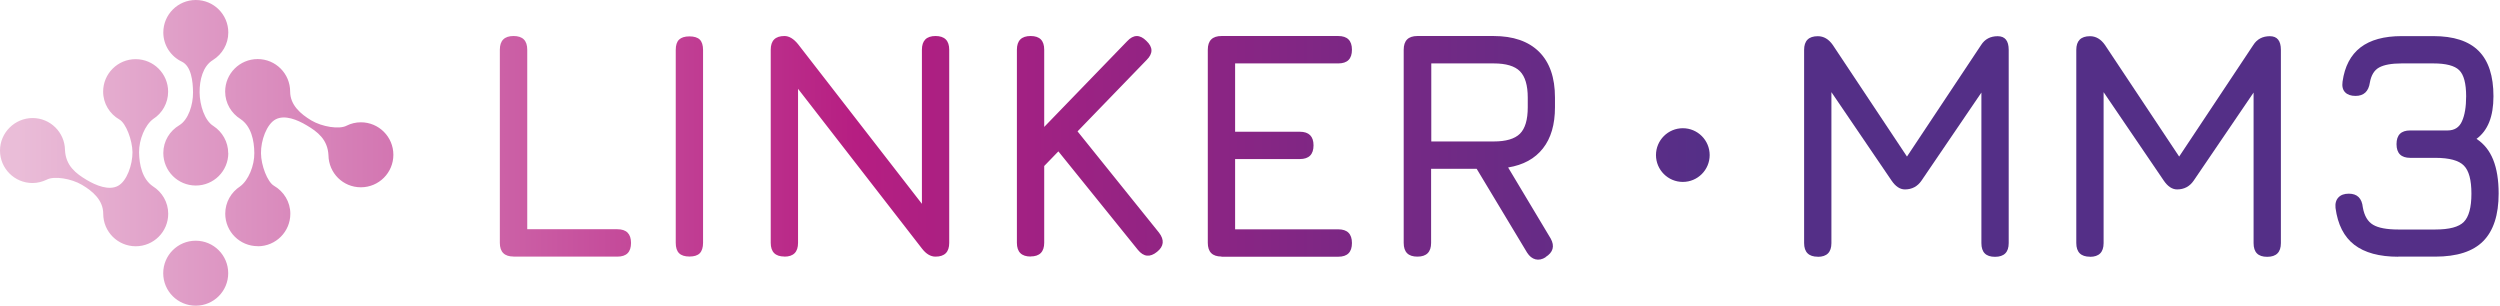 <svg xmlns="http://www.w3.org/2000/svg" width="465" height="57" viewBox="0 0 465 57" fill="none"><path d="M95.519 47.716C93.831 47.716 92.97 46.873 92.97 45.168V9.247C92.97 7.56 93.814 6.699 95.519 6.699C97.223 6.699 98.067 7.542 98.067 9.247V42.636H114.822C116.51 42.636 117.371 43.48 117.371 45.185C117.371 46.89 116.527 47.733 114.822 47.733H95.519V47.716ZM128.236 47.716C127.375 47.716 126.721 47.51 126.308 47.096C125.894 46.683 125.688 46.046 125.688 45.168V9.299C125.688 8.403 125.894 7.766 126.308 7.37C126.721 6.974 127.358 6.767 128.236 6.767C129.115 6.767 129.769 6.974 130.165 7.37C130.561 7.766 130.768 8.421 130.768 9.299V45.168C130.768 46.029 130.561 46.683 130.165 47.096C129.769 47.51 129.115 47.716 128.236 47.716ZM145.904 47.716C144.216 47.716 143.355 46.873 143.355 45.168V9.247C143.355 7.56 144.199 6.699 145.904 6.699C146.765 6.699 147.609 7.198 148.435 8.214L172.75 39.554H171.475V9.247C171.475 7.56 172.319 6.699 174.007 6.699C175.694 6.699 176.555 7.542 176.555 9.247V45.185C176.555 46.873 175.712 47.733 174.007 47.733C173.094 47.733 172.25 47.234 171.475 46.218L147.161 14.878H148.435V45.185C148.435 46.873 147.592 47.733 145.904 47.733V47.716ZM191.692 47.716C190.004 47.716 189.143 46.873 189.143 45.168V9.247C189.143 7.56 189.987 6.699 191.692 6.699C193.396 6.699 194.223 7.542 194.223 9.247V23.608L209.652 7.663C210.823 6.406 212.011 6.389 213.216 7.594C214.473 8.765 214.491 9.953 213.268 11.159L200.422 24.435L215.576 43.273C216.609 44.617 216.488 45.822 215.214 46.838C213.905 47.906 212.717 47.785 211.649 46.476L196.858 28.154L194.223 30.875V45.151C194.223 46.838 193.379 47.699 191.692 47.699V47.716ZM227.199 47.716C225.511 47.716 224.65 46.873 224.65 45.168V9.247C224.65 7.56 225.494 6.699 227.199 6.699H248.913C250.601 6.699 251.462 7.542 251.462 9.247C251.462 10.952 250.618 11.796 248.913 11.796H229.73V24.504H241.767C243.455 24.504 244.316 25.348 244.316 27.035C244.316 28.723 243.472 29.584 241.767 29.584H229.73V42.654H248.913C250.601 42.654 251.462 43.497 251.462 45.202C251.462 46.907 250.618 47.751 248.913 47.751H227.199V47.716ZM287.503 47.837C286.831 48.267 286.194 48.388 285.592 48.233C284.989 48.078 284.472 47.665 284.042 46.993L274.657 31.392H266.185V45.185C266.185 46.873 265.341 47.733 263.636 47.733C261.931 47.733 261.088 46.89 261.088 45.185V9.247C261.088 7.56 261.931 6.699 263.636 6.699H277.791C281.476 6.699 284.3 7.68 286.28 9.643C288.243 11.606 289.225 14.43 289.225 18.133V19.941C289.225 23.143 288.484 25.709 286.986 27.604C285.488 29.515 283.336 30.686 280.512 31.151L288.433 44.376C289.208 45.788 288.881 46.941 287.469 47.82L287.503 47.837ZM266.219 26.312H277.825C280.116 26.312 281.751 25.83 282.716 24.866C283.68 23.901 284.162 22.265 284.162 19.958V18.15C284.162 15.877 283.68 14.241 282.716 13.259C281.751 12.278 280.116 11.796 277.825 11.796H266.219V26.312ZM313.006 33.837C315.761 33.837 317.999 31.599 317.999 28.843C317.999 26.088 315.761 23.849 313.006 23.849C310.25 23.849 308.012 26.088 308.012 28.843C308.012 31.599 310.25 33.837 313.006 33.837ZM47.94 45.788C44.599 45.788 41.896 43.084 41.896 39.743C41.896 37.608 42.998 35.748 44.668 34.664C44.617 34.698 44.72 34.612 44.668 34.664C46.201 33.544 47.337 30.806 47.303 28.464C47.286 26.122 46.718 23.471 44.737 22.145C43.032 21.077 41.879 19.2 41.879 17.03C41.879 13.69 44.582 10.986 47.923 10.986C51.264 10.986 53.967 13.69 53.967 17.03C53.967 16.979 53.967 17.082 53.967 17.03C53.967 19.545 55.93 21.215 57.91 22.403C59.908 23.591 63.128 24.108 64.488 23.367C65.281 22.971 66.176 22.747 67.123 22.747C70.464 22.747 73.167 25.451 73.167 28.792C73.167 32.132 70.464 34.836 67.123 34.836C63.782 34.836 61.148 32.184 61.096 28.895C61.096 28.826 61.096 28.981 61.096 28.895C60.958 25.95 59.064 24.504 57.049 23.316C55.293 22.265 52.968 21.318 51.281 22.196C49.593 23.075 48.508 26.157 48.543 28.499C48.56 30.738 49.731 33.854 50.971 34.56C52.779 35.611 54.002 37.539 54.002 39.761C54.002 43.101 51.298 45.805 47.957 45.805L47.94 45.788ZM19.183 17.03C19.183 19.269 20.405 21.198 22.214 22.231C23.436 22.937 24.607 26.054 24.642 28.292C24.659 30.634 23.591 33.734 21.904 34.595C20.216 35.456 17.874 34.509 16.135 33.475C14.12 32.27 12.226 30.841 12.088 27.896C12.088 27.81 12.088 27.965 12.088 27.896C12.037 24.607 9.35 21.955 6.061 21.955C2.772 21.955 0 24.659 0 28C0 31.34 2.704 34.044 6.044 34.044C6.991 34.044 7.869 33.803 8.679 33.424C10.039 32.683 13.259 33.2 15.257 34.388C17.237 35.559 19.2 37.229 19.2 39.761C19.2 39.709 19.2 39.812 19.2 39.761C19.2 43.101 21.904 45.805 25.244 45.805C28.585 45.805 31.288 43.101 31.288 39.761C31.288 37.591 30.135 35.714 28.43 34.646C26.467 33.303 25.899 30.651 25.864 28.327C25.847 25.985 26.966 23.247 28.499 22.128C28.447 22.179 28.55 22.093 28.499 22.128C30.169 21.06 31.271 19.183 31.271 17.048C31.271 13.707 28.568 11.004 25.227 11.004C21.887 11.004 19.183 13.707 19.183 17.048V17.03ZM30.359 50.816C30.359 54.157 33.062 56.86 36.403 56.86C39.743 56.86 42.447 54.157 42.447 50.816C42.447 47.475 39.743 44.772 36.403 44.772C33.062 44.772 30.359 47.475 30.359 50.816ZM42.447 28.499C42.447 26.381 41.345 24.521 39.692 23.436C38.056 22.438 37.143 19.527 37.126 17.203C37.109 14.878 37.729 12.312 39.589 11.176C41.31 10.108 42.464 8.214 42.464 6.044C42.464 2.704 39.761 0 36.42 0C33.079 0 30.376 2.704 30.376 6.044C30.376 8.438 31.788 10.504 33.82 11.468C35.576 12.312 35.886 15.102 35.903 17.185C35.921 19.527 35.025 22.265 33.372 23.281C31.581 24.332 30.376 26.243 30.376 28.464C30.376 31.805 33.079 34.509 36.42 34.509C39.761 34.509 42.464 31.805 42.464 28.464L42.447 28.499Z" fill="url(#paint0_linear_1304_493)"></path><path d="M338.112 47.751C336.425 47.751 335.564 46.907 335.564 45.202V9.281C335.564 7.594 336.407 6.733 338.112 6.733C339.214 6.733 340.144 7.284 340.902 8.369L355.177 29.842L354.092 30.031L368.488 8.369C369.177 7.284 370.21 6.733 371.57 6.733C372.931 6.733 373.619 7.577 373.619 9.281V45.219C373.619 46.907 372.776 47.768 371.071 47.768C369.366 47.768 368.54 46.924 368.54 45.219V14.361L370.107 14.912L357.398 33.596C356.658 34.681 355.625 35.232 354.316 35.232C353.403 35.232 352.577 34.681 351.836 33.596L339.128 14.912L340.643 15.343V45.219C340.643 46.907 339.8 47.768 338.112 47.768V47.751Z" fill="#542F87"></path><path d="M388.739 47.751C387.051 47.751 386.19 46.907 386.19 45.202V9.281C386.19 7.594 387.034 6.733 388.739 6.733C389.841 6.733 390.77 7.284 391.528 8.369L405.803 29.842L404.719 30.031L419.114 8.369C419.803 7.284 420.836 6.733 422.197 6.733C423.557 6.733 424.246 7.577 424.246 9.281V45.219C424.246 46.907 423.402 47.768 421.697 47.768C419.993 47.768 419.166 46.924 419.166 45.219V14.361L420.733 14.912L408.025 33.596C407.284 34.681 406.251 35.232 404.942 35.232C404.03 35.232 403.203 34.681 402.463 33.596L389.755 14.912L391.27 15.343V45.219C391.27 46.907 390.426 47.768 388.739 47.768V47.751Z" fill="#542F87"></path><path d="M446.081 47.751C442.551 47.751 439.83 47.01 437.901 45.529C435.973 44.048 434.819 41.758 434.406 38.676C434.32 37.832 434.509 37.178 434.957 36.713C435.404 36.248 436.042 36.024 436.885 36.024C438.435 36.024 439.313 36.868 439.485 38.572C439.761 40.139 440.398 41.224 441.397 41.81C442.378 42.395 443.945 42.688 446.081 42.688H452.969C455.569 42.688 457.342 42.223 458.272 41.276C459.202 40.329 459.684 38.59 459.684 36.024C459.684 33.458 459.219 31.736 458.272 30.789C457.342 29.842 455.569 29.36 452.969 29.36H448.302C446.614 29.36 445.753 28.516 445.753 26.811C445.753 25.106 446.597 24.263 448.302 24.263H455.259C456.533 24.263 457.429 23.694 457.928 22.558C458.445 21.421 458.703 19.872 458.703 17.909C458.703 15.515 458.272 13.896 457.411 13.053C456.55 12.209 454.949 11.795 452.59 11.795H446.718C444.824 11.795 443.429 12.054 442.516 12.553C441.604 13.053 441.035 14 440.794 15.36C440.553 17.013 439.658 17.84 438.125 17.84C437.281 17.84 436.627 17.616 436.196 17.168C435.749 16.72 435.594 16.049 435.714 15.188C436.11 12.347 437.23 10.228 439.055 8.816C440.88 7.422 443.429 6.716 446.718 6.716H452.59C456.378 6.716 459.185 7.628 461.028 9.471C462.87 11.313 463.783 14.12 463.783 17.909C463.783 21.697 462.732 24.28 460.631 25.83C462.026 26.742 463.059 28.034 463.731 29.704C464.403 31.374 464.747 33.475 464.747 35.989C464.747 39.984 463.783 42.929 461.871 44.858C459.96 46.786 456.981 47.733 452.951 47.733H446.063L446.081 47.751Z" fill="#542F87"></path><defs><linearGradient id="paint0_linear_1304_493" x1="0" y1="28.43" x2="317.999" y2="28.43" gradientUnits="userSpaceOnUse"><stop offset="0.01" stop-color="#EABDD8"></stop><stop offset="0.5" stop-color="#B61E82"></stop><stop offset="0.78" stop-color="#7D2784"></stop><stop offset="1" stop-color="#542F87"></stop></linearGradient></defs></svg>